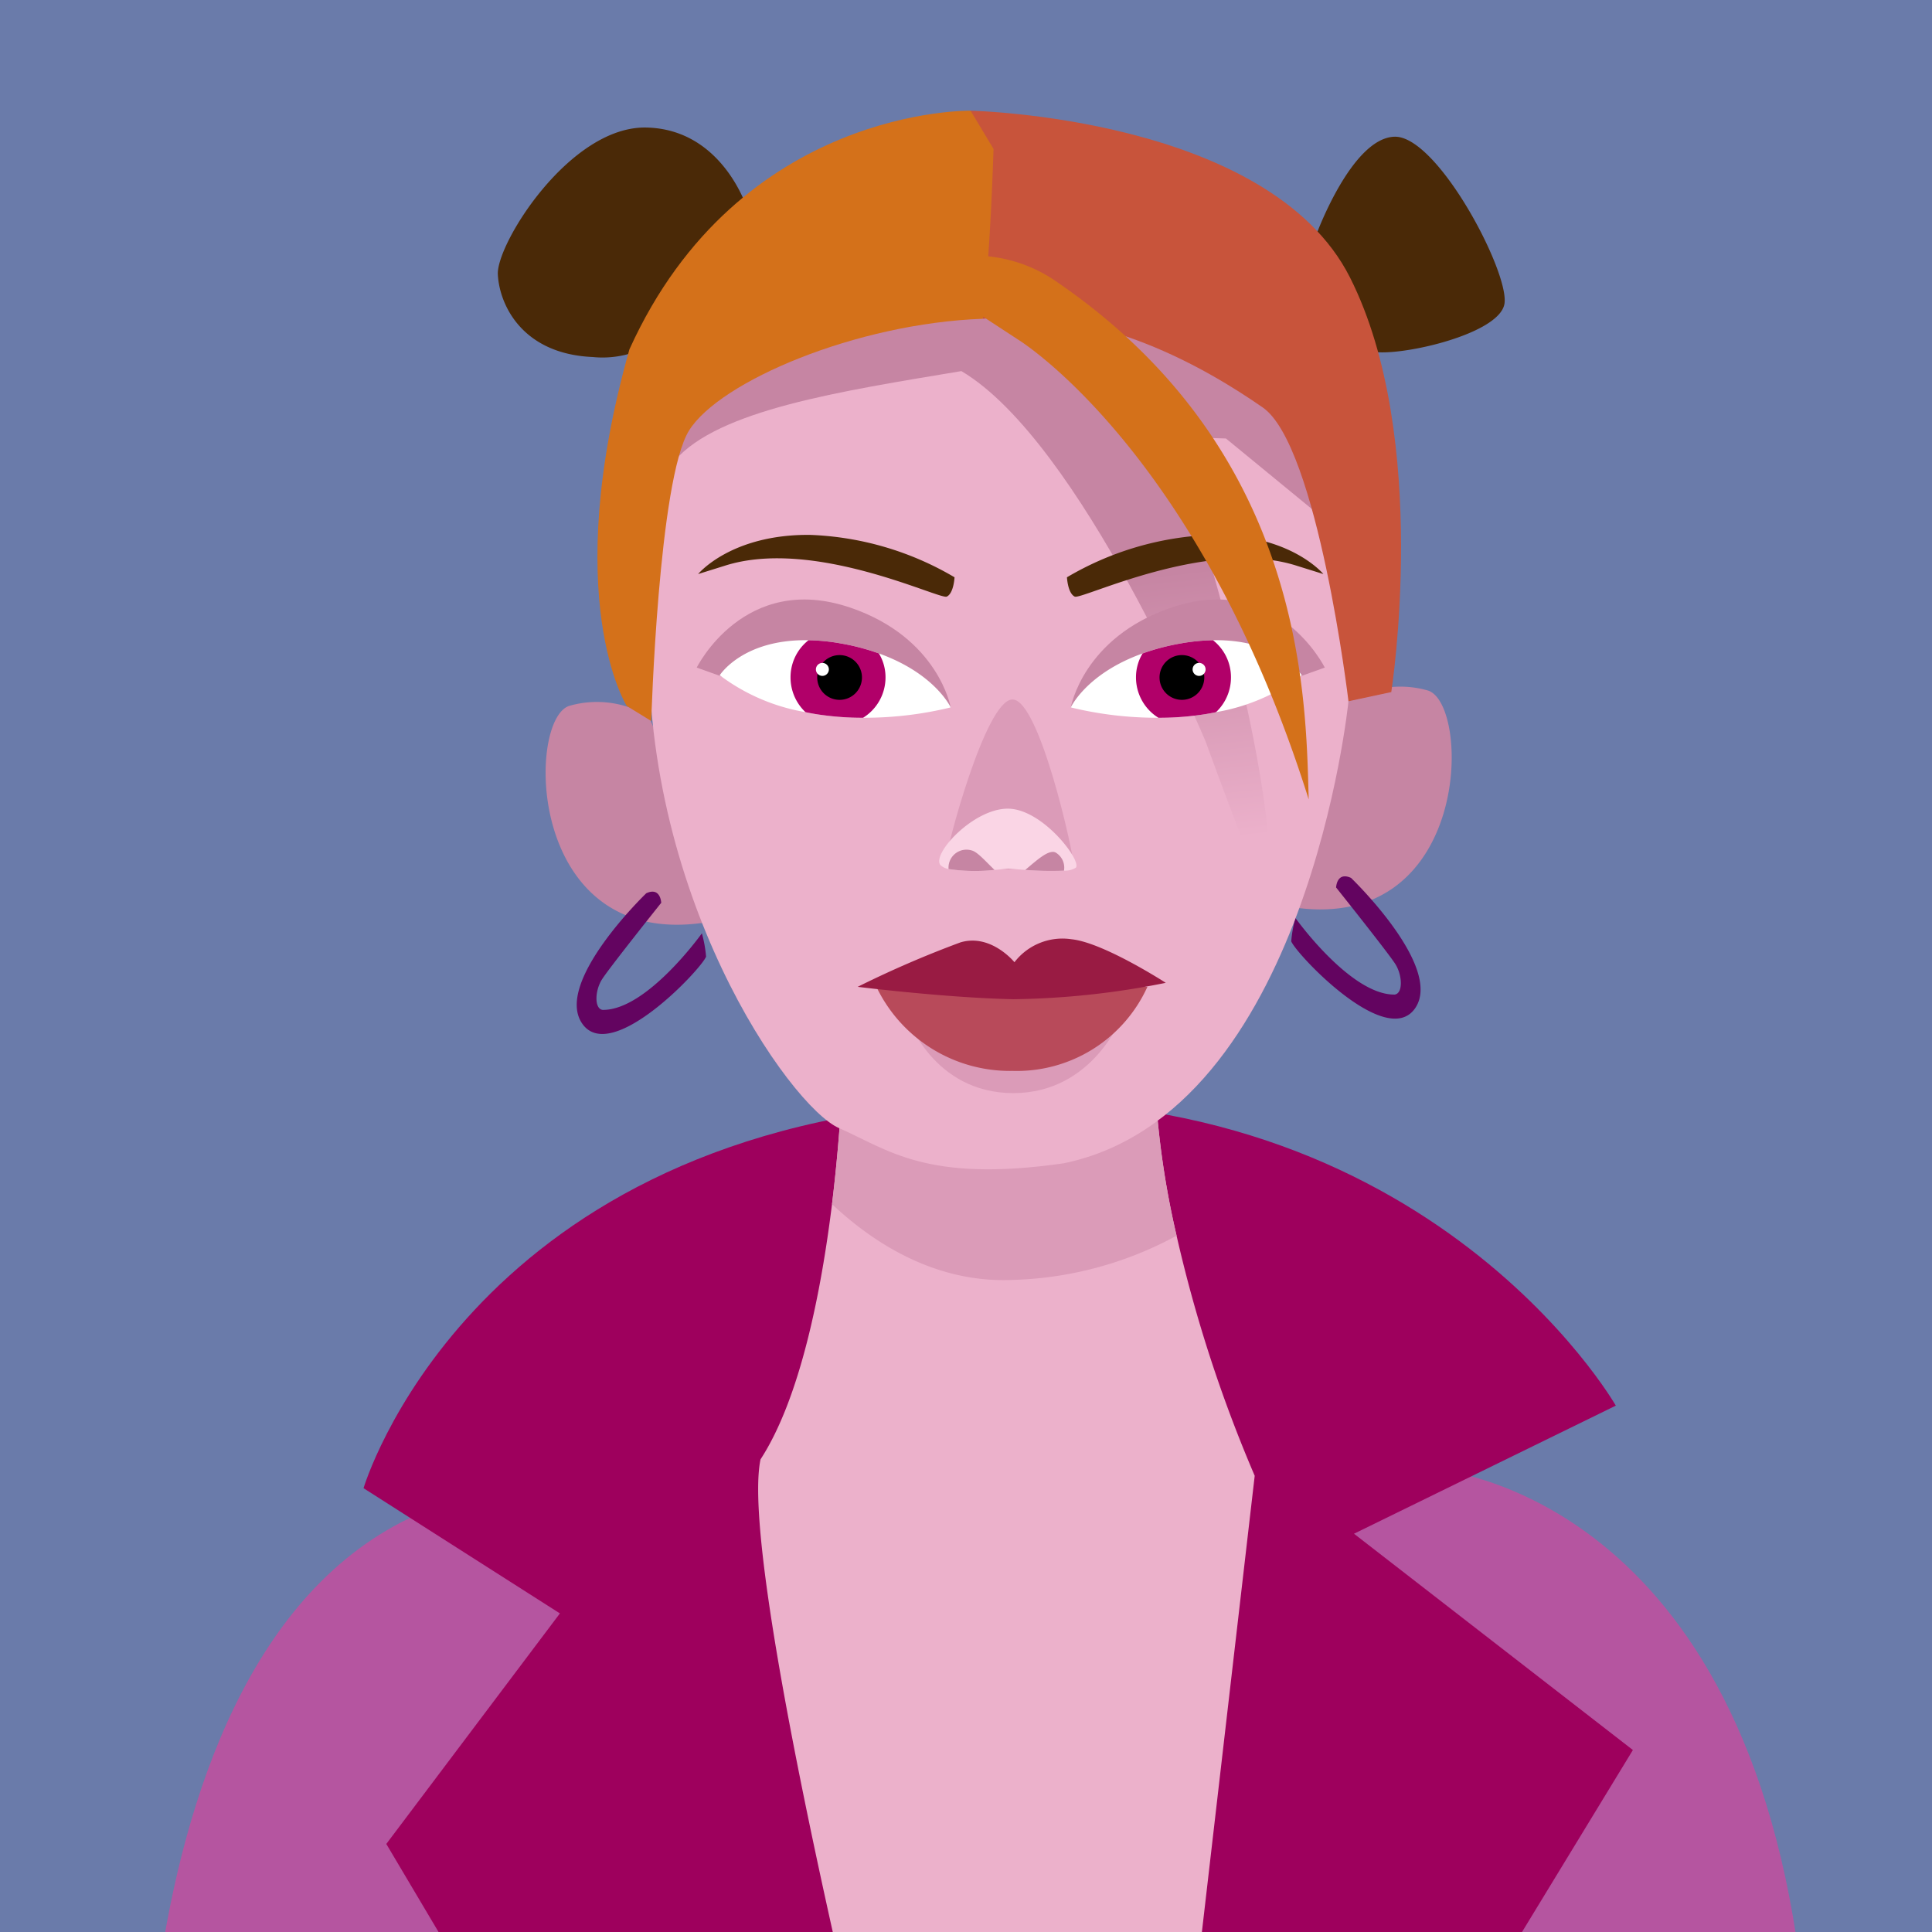 <svg xmlns="http://www.w3.org/2000/svg" viewBox="0 0 155 155" id="avatar">
  <defs>
    <linearGradient id="a" x1="83.95" x2="80.034" y1="68.938" y2="32.909" gradientUnits="userSpaceOnUse">
      <stop offset="0" stop-color="#ecb1cb"></stop>
      <stop offset=".602" stop-color="#c685a3"></stop>
    </linearGradient>
  </defs>
  <path fill="#6a7baa" d="M-.453-.453h155.906v155.905H-.453z"></path>
  <path fill="#b555a0" d="M114.564 117.795s-51.605-5.936-78.548 2.74c-14.413 4.642-20.395 20.848-22.843 34.918h130.945c-5.573-36.533-29.554-37.658-29.554-37.658Z"></path>
  <path fill="#9e005d" d="m131.003 140.4-22.376-17.353 21.006-10.276S114.106 85.6 75.746 88.568s-46.58 30.826-46.58 30.826L44.92 129.44l-13.928 18.496 4.46 7.517h86.38Z"></path>
  <path fill="#ecb1cb" d="M100.662 118.398a111.913 111.913 0 0 1-6.267-19.262 69 69 0 0 1-1.806-14.212c-16.003-1.032-24.962.73-24.962.73s-.129 4.842-.877 10.951c-.86 6.952-2.53 15.545-5.735 20.478-1.095 5.195 2.793 24.489 5.898 38.37h29.46Z"></path>
  <path fill="#db9bb8" d="M94.395 99.136a29.184 29.184 0 0 1-13.26 3.552c-6.201.238-11.161-3.05-14.385-6.083.748-6.11.877-10.95.877-10.95s8.959-1.763 24.962-.731a69 69 0 0 0 1.806 14.212Z"></path>
  <path fill="#c685a3" d="M52.057 57.489a8.003 8.003 0 0 0-6.383-.86c-3.437 1.105-3.437 19.27 10.556 17.43a2.608 2.608 0 0 0 1.841-.492l-2.823-8.591Z"></path>
  <path fill="#630460" d="M51.849 71.663s-7.44 7.151-5.136 10.463 9.503-4.32 9.934-5.376a10.15 10.15 0 0 0-.336-1.872s-4.416 6.191-7.967 6.143c-.671-.095-.624-1.535-.048-2.447.576-.912 4.753-6.144 4.753-6.144s-.048-1.296-1.2-.767Z"></path>
  <path fill="#c685a3" d="M108.185 56.26a8 8 0 0 1 6.38-.86c3.438 1.105 3.438 19.27-10.555 17.43a2.607 2.607 0 0 1-1.841-.492l2.824-8.591Z"></path>
  <path fill="#630460" d="M108.392 70.433s7.439 7.151 5.135 10.463c-2.304 3.312-9.504-4.32-9.935-5.375a10.239 10.239 0 0 1 .336-1.873s4.417 6.192 7.967 6.144c.672-.096.624-1.536.05-2.448-.577-.912-4.753-6.143-4.753-6.143s.047-1.296 1.2-.768Z"></path>
  <path fill="#ecb1cb" d="m109.902 52.577-1.717 3.682s-3.316 33.017-22.83 37.067c-11.047 1.596-14.117-1.104-18.045-2.823-3.926-1.717-16.077-18.901-15.217-40.626.857-21.725 12.641-27.494 12.641-27.494l19.884-1.472 10.924 3.436 9.696 9.205Z"></path>
  <path fill="#4a2907" d="M59.947 16.737s-1.964-6.383-8.1-6.505c-6.138-.123-12.03 9.329-11.907 11.783.124 2.455 1.965 6.383 7.61 6.628a7.847 7.847 0 0 0 7.611-3.928zm45.659 2.087s2.823-7.732 6.26-7.855c3.437-.123 9.205 10.801 8.837 13.378-.368 2.578-9.083 4.42-10.8 3.805-1.718-.614-4.297-9.328-4.297-9.328z"></path>
  <path fill="#db9bb8" d="M86.127 69.326c0 .847-2.728.415-4.897.415-2.17 0-5.353.182-5.353-.665s3.184-12.958 5.353-12.958c2.17 0 4.897 12.36 4.897 13.208Z"></path>
  <path fill="url(#a)" d="M96.736 59.52S86.73 35.451 77.13 29.772c-9.735 1.623-19.47 3.11-22.986 7.168C57.389 23.281 84.16 21.253 84.16 21.253l19.742 10.141 3.515 11.223-9.06-7.437s-4.191-.135-4.596-.135.676 1.352.676 1.352 8.383 25.015 7.436 36.373c-1.352-2.84-5.138-13.251-5.138-13.251Z"></path>
  <path fill="#c8543b" d="m78.85 25.575-.983-16.693s23.934.491 30.44 13.379c6.504 12.887 3.313 33.262 3.313 33.262l-3.435.736s-2.457-20.497-6.874-23.566c-4.42-3.068-13.132-8.223-22.461-7.118Z"></path>
  <path fill="#d4711a" d="M77.867 8.882s-18.533-.369-27.37 19.147c-5.646 20.007-.218 28.605-.218 28.605l1.969 1.212s.581-19.384 3.036-23.312c2.454-3.927 13.38-8.591 23.566-8.96.613-5.277.859-13.623.859-13.623Z"></path>
  <path fill="#fad5e5" d="M86.31 69.615a1.673 1.673 0 0 1-.95.236 26.804 26.804 0 0 1-3.109-.06c-.78-.054-1.36-.106-1.36-.106s-.45.052-1.1.105a14.351 14.351 0 0 1-3.69-.07 1.272 1.272 0 0 1-.64-.306c-.77-.848 2.6-4.537 5.39-4.537s5.96 4.196 5.46 4.738Z"></path>
  <path fill="#c685a3" d="M79.791 69.79a14.351 14.351 0 0 1-3.69-.07 1.44 1.44 0 0 1 1.84-1.495c.48.105 1.17.927 1.85 1.565zm5.57.061a26.804 26.804 0 0 1-3.11-.06c.87-.718 1.86-1.662 2.43-1.4a1.404 1.404 0 0 1 .68 1.46z"></path>
  <path fill="#db9bb8" d="M72.768 81.568s2.061 6.13 8.527 6.13 8.75-6.242 8.75-6.242l-7.412.78Z"></path>
  <path fill="#b84a5a" d="M70.259 79.06a11.884 11.884 0 0 0 10.98 6.856 11.507 11.507 0 0 0 10.814-6.745l-5.686-.111-8.026.056Z"></path>
  <path fill="#991b43" d="M81.387 77.197s-1.875-2.318-4.328-1.593a83.452 83.452 0 0 0-8.25 3.567s7.078.881 12.486.994a65.472 65.472 0 0 0 12.232-1.315s-5.011-3.24-7.564-3.496a4.857 4.857 0 0 0-4.576 1.843Z"></path>
  <path fill="#4a2907" d="M76.58 46.314s-.058 1.281-.622 1.55c-.566.269-10.695-4.773-17.837-2.468l-2.112.659s2.613-3.19 8.955-3.143a24.553 24.553 0 0 1 11.616 3.402Z"></path>
  <path fill="#c685a3" d="M76.272 56.75s-.972-5.587-8.045-7.999c-8.523-2.906-12.33 4.808-12.33 4.808l3.437 1.228 11.783 1.105Z"></path>
  <path fill="#fff" d="M76.272 56.754a29.22 29.22 0 0 1-7.03.83 23.498 23.498 0 0 1-3.28-.22c-.47-.06-.91-.14-1.339-.23a15.854 15.854 0 0 1-6.88-2.96s1.83-2.91 7.12-2.81a16.206 16.206 0 0 1 2.55.25 18.29 18.29 0 0 1 3.1.81c4.52 1.62 5.76 4.33 5.76 4.33Z"></path>
  <path fill="#b10069" d="M71.043 54.345a3.806 3.806 0 0 1-1.8 3.24 23.498 23.498 0 0 1-3.28-.22c-.47-.06-.91-.14-1.34-.23a3.825 3.825 0 0 1-1.2-2.79 3.774 3.774 0 0 1 1.44-2.98 16.206 16.206 0 0 1 2.55.25 18.29 18.29 0 0 1 3.1.81 3.69 3.69 0 0 1 .53 1.92Z"></path>
  <path d="M69.153 54.353a1.795 1.795 0 1 1-1.796-1.796 1.794 1.794 0 0 1 1.796 1.796Z"></path>
  <circle cx="65.978" cy="53.705" r=".521" fill="#fff"></circle>
  <path fill="#4a2907" d="M85.6 46.314s.06 1.281.623 1.55c.566.269 10.695-4.773 17.837-2.468l2.112.659s-2.613-3.19-8.955-3.143A24.552 24.552 0 0 0 85.6 46.314Z"></path>
  <path fill="#c685a3" d="M85.91 56.75s.97-5.587 8.043-7.999c8.524-2.906 12.331 4.808 12.331 4.808l-3.437 1.228-11.783 1.105Z"></path>
  <path fill="#fff" d="M85.908 56.754a29.218 29.218 0 0 0 7.03.83 23.5 23.5 0 0 0 3.28-.22c.47-.06.91-.14 1.34-.23a15.854 15.854 0 0 0 6.88-2.96s-1.83-2.91-7.12-2.81a16.205 16.205 0 0 0-2.55.25 18.288 18.288 0 0 0-3.1.81c-4.52 1.62-5.76 4.33-5.76 4.33Z"></path>
  <path fill="#b10069" d="M91.138 54.345a3.806 3.806 0 0 0 1.8 3.24 23.5 23.5 0 0 0 3.28-.22c.47-.06.91-.14 1.34-.23a3.825 3.825 0 0 0 1.2-2.79 3.774 3.774 0 0 0-1.44-2.98 16.205 16.205 0 0 0-2.55.25 18.288 18.288 0 0 0-3.1.81 3.69 3.69 0 0 0-.53 1.92Z"></path>
  <path d="M93.027 54.353a1.795 1.795 0 1 0 1.796-1.796 1.794 1.794 0 0 0-1.796 1.796Z"></path>
  <path fill="#fff" d="M95.68 53.705a.521.521 0 1 0 .522-.521.521.521 0 0 0-.521.521Z"></path>
  <path fill="#d4711a" d="M81.703 27.26s14.501 8.906 23.291 36.876c-.228-8.334-.343-27.856-20.093-41.442a11.607 11.607 0 0 0-6.165-2.17l-.134 4.708Z"></path>
</svg>
